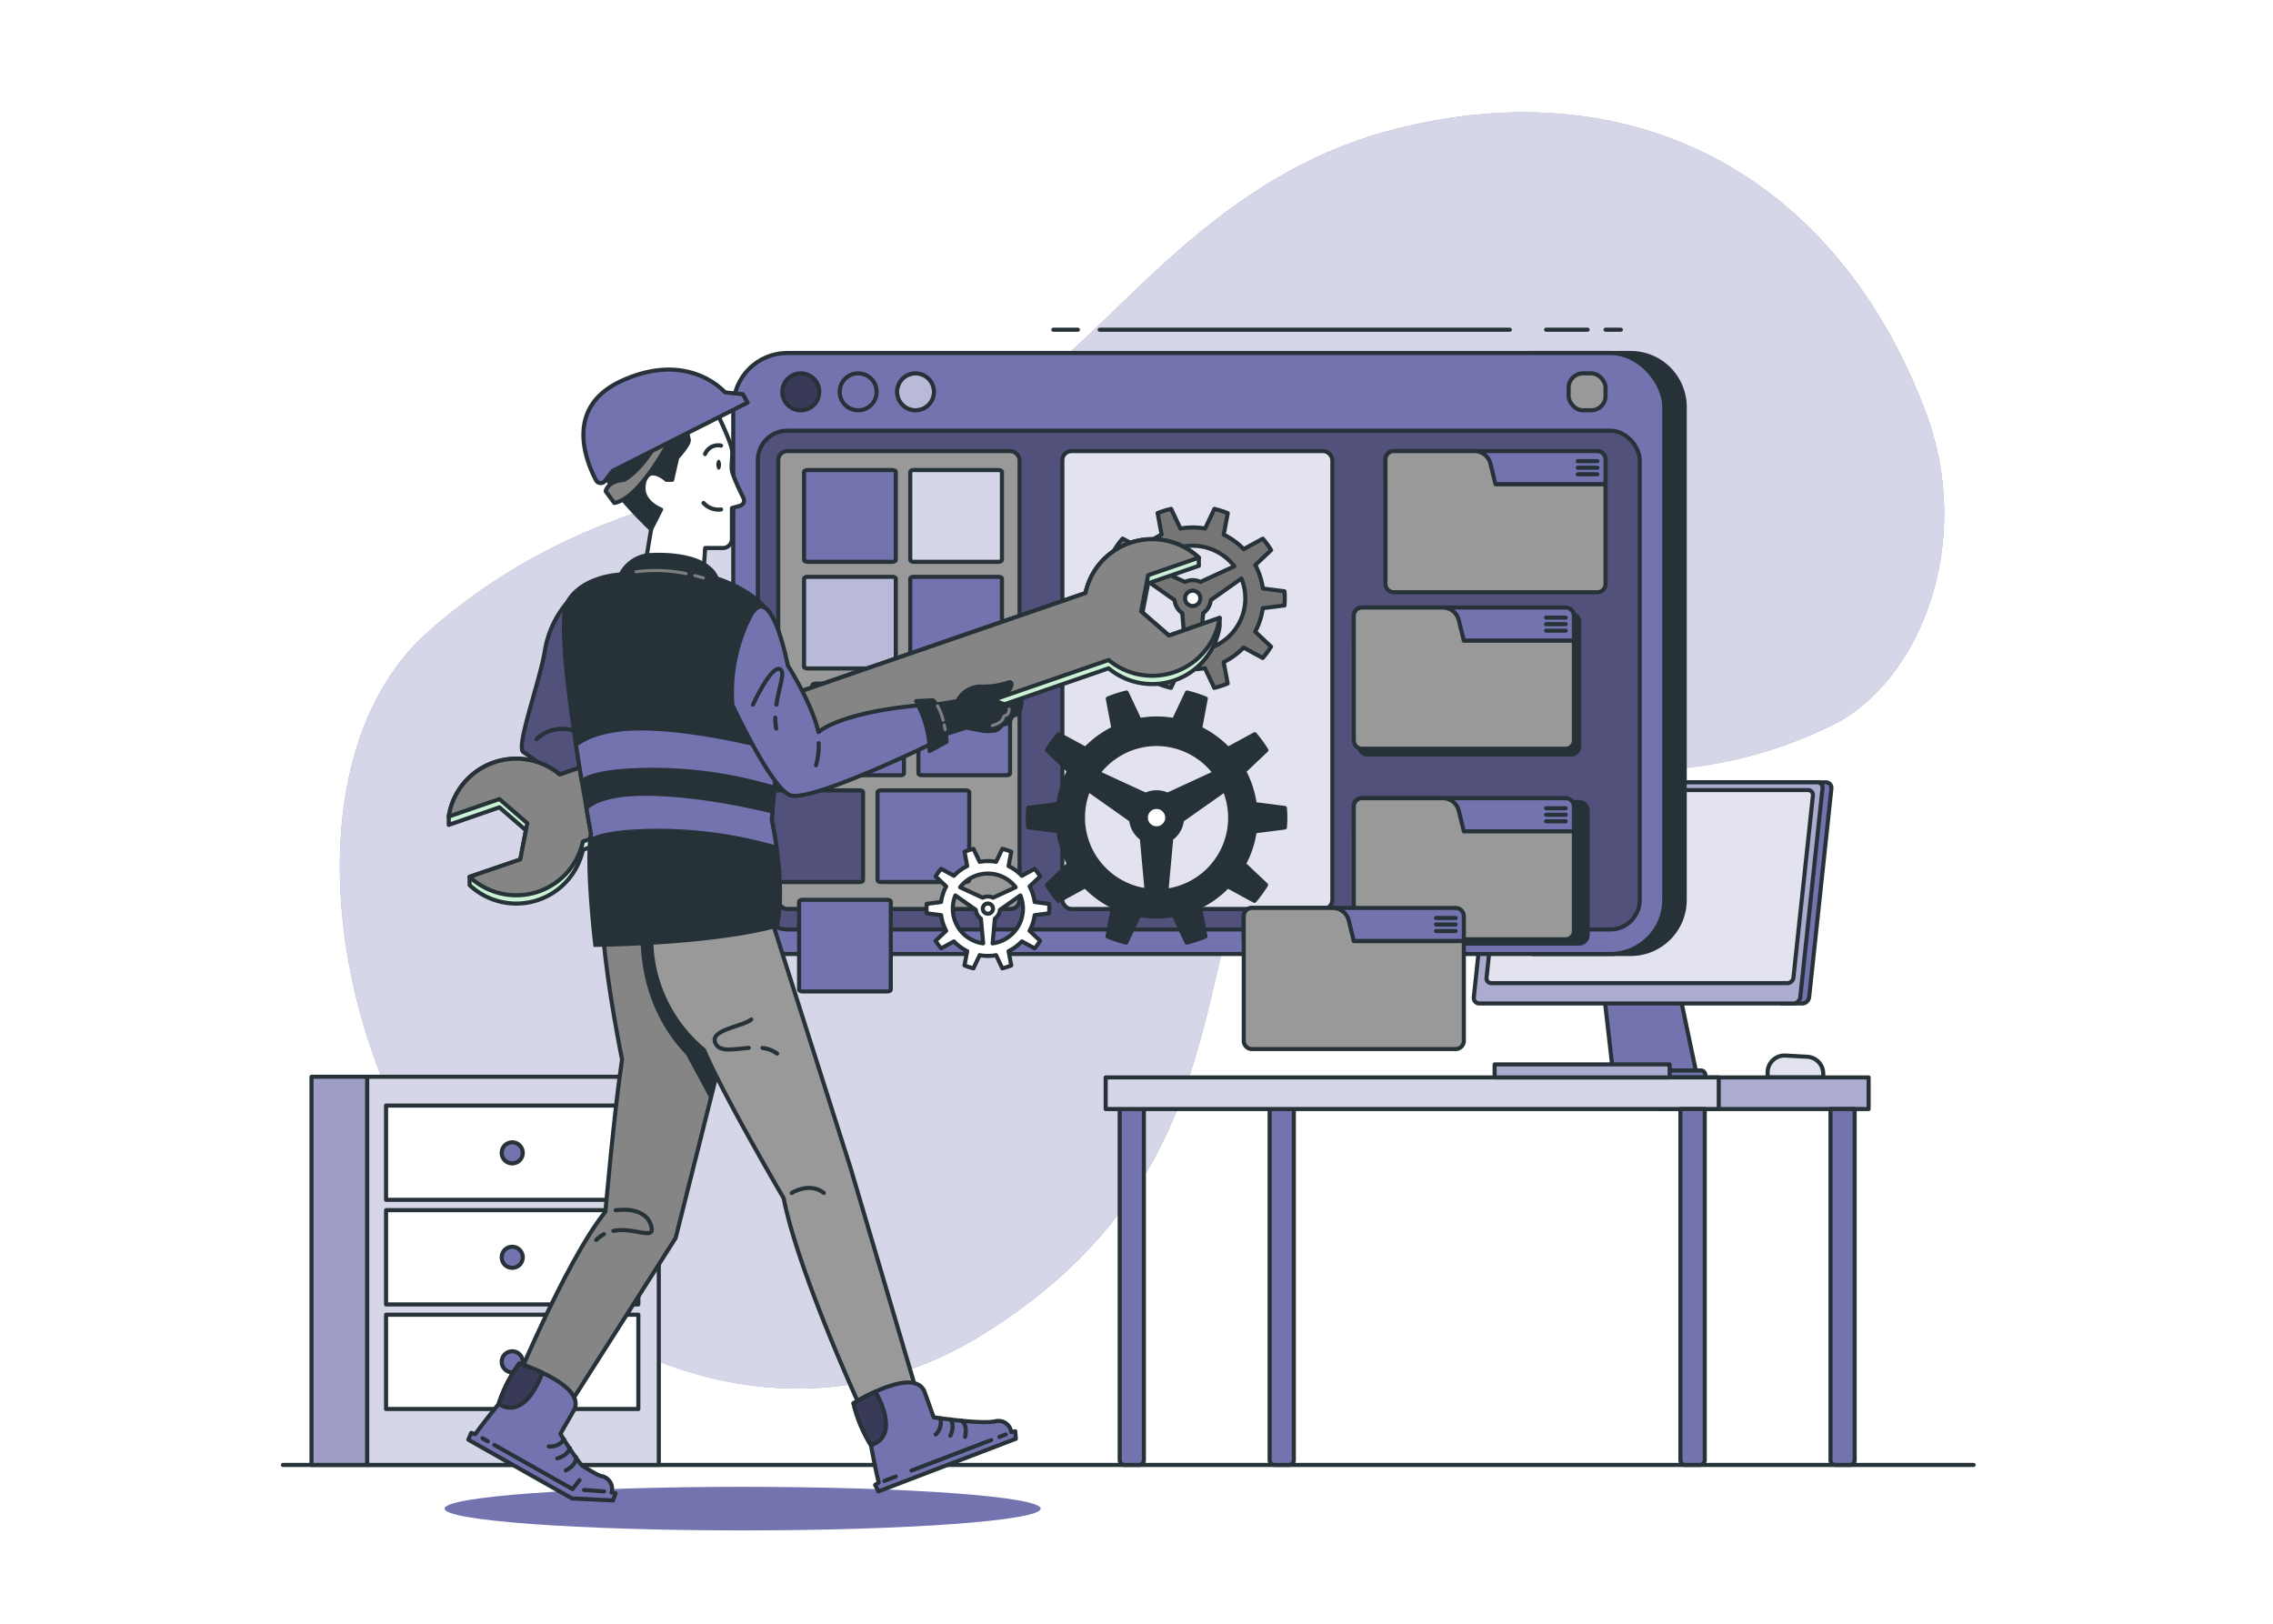<svg class="animated" id="freepik_stories-software-engineer" xmlns="http://www.w3.org/2000/svg" xmlns:xlink="http://www.w3.org/1999/xlink" viewBox="0 0 700 500" version="1.1" xmlns:svgjs="http://svgjs.com/svgjs"><style>svg#freepik_stories-software-engineer:not(.animated) .animable {opacity: 0;}svg#freepik_stories-software-engineer.animated #freepik--Gear--inject-177 {animation: 1.5s Infinite  linear floating;animation-delay: 0s;}svg#freepik_stories-software-engineer.animated #freepik--Character--inject-177 {animation: 1s 1 forwards cubic-bezier(.36,-0.01,.5,1.38) slideLeft;animation-delay: 0s;}            @keyframes floating {                0% {                    opacity: 1;                    transform: translateY(0px);                }                50% {                    transform: translateY(-10px);                }                100% {                    opacity: 1;                    transform: translateY(0px);                }            }                    @keyframes slideLeft {                0% {                    opacity: 0;                    transform: translateX(-30px);                }                100% {                    opacity: 1;                    transform: translateX(0);                }            }        </style><g id="freepik--background-simple--inject-177" class="animable" style="transform-origin: 351.71px 231.08px;"><path d="M592.93,126.54C565.48,54.32,503.57,21,429.82,39.7,369.49,55,340.81,106,308.76,124.31c-46.49,26.63-116.46,16.47-177.14,70.44-38.48,34.22-34,112.66,2.19,169,28.6,44.47,101.44,88.41,168,47.69,90.7-55.54,58.1-136.1,98.88-163.76,45-30.53,96.54,8.68,163.73-24.45C591.13,210,608.39,167.21,592.93,126.54Z" style="fill: rgb(115, 116, 175); transform-origin: 351.71px 231.08px;" id="el6748u5m4d7h" class="animable"></path><g id="elpkmi78j0j6b"><path d="M592.93,126.54C565.48,54.32,503.57,21,429.82,39.7,369.49,55,340.81,106,308.76,124.31c-46.49,26.63-116.46,16.47-177.14,70.44-38.48,34.22-34,112.66,2.19,169,28.6,44.47,101.44,88.41,168,47.69,90.7-55.54,58.1-136.1,98.88-163.76,45-30.53,96.54,8.68,163.73-24.45C591.13,210,608.39,167.21,592.93,126.54Z" style="fill: rgb(255, 255, 255); opacity: 0.7; transform-origin: 351.71px 231.08px;" class="animable"></path></g></g><g id="freepik--Shadow--inject-177" class="animable" style="transform-origin: 228.69px 464.55px;"><ellipse cx="228.69" cy="464.55" rx="91.8" ry="6.71" style="fill: rgb(115, 116, 175); transform-origin: 228.69px 464.55px;" id="elgqmf99qcn95" class="animable"></ellipse></g><g id="freepik--Floor--inject-177" class="animable" style="transform-origin: 347.47px 451.1px;"><line x1="87.13" y1="451.1" x2="607.81" y2="451.1" style="fill: none; stroke: rgb(38, 50, 56); stroke-linecap: round; stroke-linejoin: round; stroke-width: 1.259px; transform-origin: 347.47px 451.1px;" id="eltffo7zrrira" class="animable"></line></g><g id="freepik--Desk--inject-177" class="animable" style="transform-origin: 457.99px 345.98px;"><path d="M561.49,331.77H544.36v-1.52a5.21,5.21,0,0,1,5.49-5.21l6.71.37a5.21,5.21,0,0,1,4.93,5.2Z" style="fill: rgb(115, 116, 175); transform-origin: 552.925px 328.401px;" id="elqcz3ke7eu1l" class="animable"></path><g style="clip-path: url(&quot;#freepik--clip-path--inject-177&quot;); transform-origin: 552.925px 328.401px;" id="elfwt4ig1xpw7" class="animable"><g id="elt98wzdh0ge"><path d="M561.49,331.77H544.36v-1.52a5.21,5.21,0,0,1,5.49-5.21l6.71.37a5.21,5.21,0,0,1,4.93,5.2Z" style="fill: rgb(255, 255, 255); opacity: 0.8; transform-origin: 552.925px 328.401px;" class="animable"></path></g></g><path d="M561.49,331.77H544.36v-1.52a5.21,5.21,0,0,1,5.49-5.21l6.71.37a5.21,5.21,0,0,1,4.93,5.2Z" style="fill: none; stroke: rgb(38, 50, 56); stroke-linecap: round; stroke-linejoin: round; stroke-width: 1.259px; transform-origin: 552.925px 328.401px;" id="eluh3syrck24d" class="animable"></path><path d="M515.24,296.36a2.53,2.53,0,0,0-2.53-2.41H495.4a2.54,2.54,0,0,0-2.53,2.41L497,332.44h25.84Z" style="fill: rgb(115, 116, 175); stroke: rgb(38, 50, 56); stroke-linecap: round; stroke-linejoin: round; stroke-width: 1.259px; transform-origin: 507.855px 313.195px;" id="el5hkpu7cg5fj" class="animable"></path><path d="M562.25,240.9H555.8L548.56,309H555a2.22,2.22,0,0,0,2.15-1.94L564,242.83A1.7,1.7,0,0,0,562.25,240.9Z" style="fill: rgb(115, 116, 175); stroke: rgb(38, 50, 56); stroke-linecap: round; stroke-linejoin: round; stroke-width: 1.259px; transform-origin: 556.288px 274.949px;" id="el14khp0b2exs" class="animable"></path><path d="M552.28,309H455.61a1.71,1.71,0,0,1-1.73-1.94l6.84-64.26a2.2,2.2,0,0,1,2.14-1.93h96.67a1.7,1.7,0,0,1,1.73,1.93l-6.84,64.26A2.21,2.21,0,0,1,552.28,309Z" style="fill: rgb(115, 116, 175); transform-origin: 507.57px 274.935px;" id="elw1kxs6uet6e" class="animable"></path><g style="clip-path: url(&quot;#freepik--clip-path-2--inject-177&quot;); transform-origin: 507.57px 274.935px;" id="elj766ds2238" class="animable"><g id="elv7d0lbl2p8"><path d="M552.28,309H455.61a1.71,1.71,0,0,1-1.73-1.94l6.84-64.26a2.2,2.2,0,0,1,2.14-1.93h96.67a1.7,1.7,0,0,1,1.73,1.93l-6.84,64.26A2.21,2.21,0,0,1,552.28,309Z" style="fill: rgb(255, 255, 255); opacity: 0.4; transform-origin: 507.57px 274.935px;" class="animable"></path></g></g><path d="M552.28,309H455.61a1.71,1.71,0,0,1-1.73-1.94l6.84-64.26a2.2,2.2,0,0,1,2.14-1.93h96.67a1.7,1.7,0,0,1,1.73,1.93l-6.84,64.26A2.21,2.21,0,0,1,552.28,309Z" style="fill: none; stroke: rgb(38, 50, 56); stroke-linecap: round; stroke-linejoin: round; stroke-width: 1.259px; transform-origin: 507.57px 274.935px;" id="elqktmlhk7pz" class="animable"></path><path d="M523.79,329.63H492a1.4,1.4,0,0,0-1.4,1.4h0a1.41,1.41,0,0,0,1.4,1.41h31.78a1.41,1.41,0,0,0,1.4-1.41h0A1.4,1.4,0,0,0,523.79,329.63Z" style="fill: rgb(115, 116, 175); stroke: rgb(38, 50, 56); stroke-linecap: round; stroke-linejoin: round; stroke-width: 1.259px; transform-origin: 507.89px 331.035px;" id="elz2jm0mmu9y" class="animable"></path><path d="M550.47,302.74H459.31a1.49,1.49,0,0,1-1.51-1.69l6-56.07a1.92,1.92,0,0,1,1.87-1.69H556.8a1.5,1.5,0,0,1,1.51,1.69l-6,56.07A1.93,1.93,0,0,1,550.47,302.74Z" style="fill: rgb(115, 116, 175); transform-origin: 508.054px 273.015px;" id="eljyq8jksnpmj" class="animable"></path><g style="clip-path: url(&quot;#freepik--clip-path-3--inject-177&quot;); transform-origin: 508.054px 273.015px;" id="eld64nvpjj3k5" class="animable"><g id="el5oxbc7k395m"><path d="M550.47,302.74H459.31a1.49,1.49,0,0,1-1.51-1.69l6-56.07a1.92,1.92,0,0,1,1.87-1.69H556.8a1.5,1.5,0,0,1,1.51,1.69l-6,56.07A1.93,1.93,0,0,1,550.47,302.74Z" style="fill: rgb(255, 255, 255); opacity: 0.8; transform-origin: 508.054px 273.015px;" class="animable"></path></g></g><path d="M550.47,302.74H459.31a1.49,1.49,0,0,1-1.51-1.69l6-56.07a1.92,1.92,0,0,1,1.87-1.69H556.8a1.5,1.5,0,0,1,1.51,1.69l-6,56.07A1.93,1.93,0,0,1,550.47,302.74Z" style="fill: none; stroke: rgb(38, 50, 56); stroke-linecap: round; stroke-linejoin: round; stroke-width: 1.259px; transform-origin: 508.054px 273.015px;" id="el2w09b0yggag" class="animable"></path><path d="M344.82,341.51h7.45a0,0,0,0,1,0,0V449.6a1.49,1.49,0,0,1-1.49,1.49h-4.46a1.49,1.49,0,0,1-1.49-1.49V341.51A0,0,0,0,1,344.82,341.51Z" style="fill: rgb(115, 116, 175); stroke: rgb(38, 50, 56); stroke-linecap: round; stroke-linejoin: round; stroke-width: 1.259px; transform-origin: 348.545px 396.3px;" id="elgd5dmsikm0m" class="animable"></path><rect x="510.89" y="331.77" width="64.58" height="9.74" style="fill: rgb(115, 116, 175); transform-origin: 543.18px 336.64px;" id="elzslli8v9zs" class="animable"></rect><g style="clip-path: url(&quot;#freepik--clip-path-4--inject-177&quot;); transform-origin: 543.18px 336.64px;" id="elym9d6w0fzld" class="animable"><g id="el7m93qcrust3"><rect x="510.89" y="331.77" width="64.58" height="9.74" style="fill: rgb(255, 255, 255); opacity: 0.4; transform-origin: 543.18px 336.64px;" class="animable"></rect></g></g><rect x="510.89" y="331.77" width="64.58" height="9.74" style="fill: none; stroke: rgb(38, 50, 56); stroke-linecap: round; stroke-linejoin: round; stroke-width: 1.259px; transform-origin: 543.18px 336.64px;" id="el1azc14ra8zci" class="animable"></rect><path d="M391,341.51h7.45a0,0,0,0,1,0,0V449.6a1.49,1.49,0,0,1-1.49,1.49h-4.46A1.49,1.49,0,0,1,391,449.6V341.51A0,0,0,0,1,391,341.51Z" style="fill: rgb(115, 116, 175); stroke: rgb(38, 50, 56); stroke-linecap: round; stroke-linejoin: round; stroke-width: 1.259px; transform-origin: 394.725px 396.3px;" id="elfhflh9m66md" class="animable"></path><path d="M563.72,341.51h7.45a0,0,0,0,1,0,0V449.6a1.49,1.49,0,0,1-1.49,1.49h-4.46a1.49,1.49,0,0,1-1.49-1.49V341.51a0,0,0,0,1,0,0Z" style="fill: rgb(115, 116, 175); stroke: rgb(38, 50, 56); stroke-linecap: round; stroke-linejoin: round; stroke-width: 1.259px; transform-origin: 567.445px 396.3px;" id="elqtlzmprxvx" class="animable"></path><rect x="340.51" y="331.77" width="188.8" height="9.74" style="fill: rgb(115, 116, 175); transform-origin: 434.91px 336.64px;" id="elr5ht8uggbya" class="animable"></rect><g style="clip-path: url(&quot;#freepik--clip-path-5--inject-177&quot;); transform-origin: 434.91px 336.64px;" id="el7qqq3oouryn" class="animable"><g id="el0c5i5l6v3ai"><rect x="340.51" y="331.77" width="188.8" height="9.74" style="fill: rgb(255, 255, 255); opacity: 0.7; transform-origin: 434.91px 336.64px;" class="animable"></rect></g></g><rect x="340.51" y="331.77" width="188.8" height="9.74" style="fill: none; stroke: rgb(38, 50, 56); stroke-linecap: round; stroke-linejoin: round; stroke-width: 1.259px; transform-origin: 434.91px 336.64px;" id="elj7spkgktou" class="animable"></rect><path d="M517.56,341.51H525a0,0,0,0,1,0,0V449.6a1.49,1.49,0,0,1-1.49,1.49H519a1.49,1.49,0,0,1-1.49-1.49V341.51A0,0,0,0,1,517.56,341.51Z" style="fill: rgb(115, 116, 175); stroke: rgb(38, 50, 56); stroke-linecap: round; stroke-linejoin: round; stroke-width: 1.259px; transform-origin: 521.255px 396.3px;" id="elsus02f5r0sg" class="animable"></path><rect x="460.29" y="327.76" width="53.9" height="4.01" style="fill: rgb(115, 116, 175); transform-origin: 487.24px 329.765px;" id="elqo0d2g0u1ro" class="animable"></rect><g style="clip-path: url(&quot;#freepik--clip-path-6--inject-177&quot;); transform-origin: 487.24px 329.765px;" id="el8dj20gf9jbq" class="animable"><g id="elqf1q0skvjb"><rect x="460.29" y="327.76" width="53.9" height="4.01" style="fill: rgb(255, 255, 255); opacity: 0.4; transform-origin: 487.24px 329.765px;" class="animable"></rect></g></g><rect x="460.29" y="327.76" width="53.9" height="4.01" style="fill: none; stroke: rgb(38, 50, 56); stroke-linecap: round; stroke-linejoin: round; stroke-width: 1.259px; transform-origin: 487.24px 329.765px;" id="elzcw36s2lkhb" class="animable"></rect></g><g id="freepik--Shelf--inject-177" class="animable" style="transform-origin: 149.41px 391.33px;"><g id="elfc6rghrg60c"><rect x="113.07" y="331.57" width="89.82" height="119.52" style="fill: rgb(115, 116, 175); transform-origin: 157.98px 391.33px; transform: rotate(180deg);" class="animable"></rect></g><g style="clip-path: url(&quot;#freepik--clip-path-7--inject-177&quot;); transform-origin: 157.98px 391.33px;" id="elhclf68xcfs6" class="animable"><g id="eluie3wtxm63l"><rect x="113.07" y="331.57" width="89.82" height="119.52" style="fill: rgb(255, 255, 255); opacity: 0.7; transform-origin: 157.98px 391.33px; transform: rotate(180deg);" class="animable"></rect></g></g><g id="elskxahnfterk"><rect x="113.07" y="331.57" width="89.82" height="119.52" style="fill: none; stroke: rgb(38, 50, 56); stroke-linecap: round; stroke-linejoin: round; stroke-width: 1.259px; transform-origin: 157.98px 391.33px; transform: rotate(180deg);" class="animable"></rect></g><g id="elky511ws9m8q"><rect x="95.93" y="331.57" width="17.14" height="119.52" style="fill: rgb(115, 116, 175); transform-origin: 104.5px 391.33px; transform: rotate(180deg);" class="animable"></rect></g><g style="clip-path: url(&quot;#freepik--clip-path-8--inject-177&quot;); transform-origin: 104.5px 391.33px;" id="elraea4c1jul8" class="animable"><g id="eldud3pp4cpel"><rect x="95.93" y="331.57" width="17.14" height="119.52" style="fill: rgb(255, 255, 255); opacity: 0.3; transform-origin: 104.5px 391.33px; transform: rotate(180deg);" class="animable"></rect></g></g><g id="el1o17abgz8lw"><rect x="95.93" y="331.57" width="17.14" height="119.52" style="fill: none; stroke: rgb(38, 50, 56); stroke-linecap: round; stroke-linejoin: round; stroke-width: 1.259px; transform-origin: 104.5px 391.33px; transform: rotate(180deg);" class="animable"></rect></g><g id="el15hqxecttqe"><rect x="118.89" y="340.44" width="77.7" height="29.03" style="fill: rgb(255, 255, 255); stroke: rgb(38, 50, 56); stroke-linecap: round; stroke-linejoin: round; stroke-width: 1.259px; transform-origin: 157.74px 354.955px; transform: rotate(180deg);" class="animable"></rect></g><g id="eljlj5ei4u7n"><rect x="118.89" y="372.64" width="77.7" height="29.03" style="fill: rgb(255, 255, 255); stroke: rgb(38, 50, 56); stroke-linecap: round; stroke-linejoin: round; stroke-width: 1.259px; transform-origin: 157.74px 387.155px; transform: rotate(180deg);" class="animable"></rect></g><g id="el8y538aztmbx"><rect x="118.89" y="404.84" width="77.7" height="29.03" style="fill: rgb(255, 255, 255); stroke: rgb(38, 50, 56); stroke-linecap: round; stroke-linejoin: round; stroke-width: 1.259px; transform-origin: 157.74px 419.355px; transform: rotate(180deg);" class="animable"></rect></g><path d="M154.51,355a3.24,3.24,0,1,0,3.24-3.24A3.24,3.24,0,0,0,154.51,355Z" style="fill: rgb(115, 116, 175); stroke: rgb(38, 50, 56); stroke-linecap: round; stroke-linejoin: round; stroke-width: 1.259px; transform-origin: 157.75px 355px;" id="elqbjsh0o3wlb" class="animable"></path><path d="M154.51,387.15a3.24,3.24,0,1,0,3.24-3.23A3.24,3.24,0,0,0,154.51,387.15Z" style="fill: rgb(115, 116, 175); stroke: rgb(38, 50, 56); stroke-linecap: round; stroke-linejoin: round; stroke-width: 1.259px; transform-origin: 157.75px 387.16px;" id="elqlggscvk4rp" class="animable"></path><path d="M154.51,419.35a3.24,3.24,0,1,0,3.24-3.24A3.24,3.24,0,0,0,154.51,419.35Z" style="fill: rgb(115, 116, 175); stroke: rgb(38, 50, 56); stroke-linecap: round; stroke-linejoin: round; stroke-width: 1.259px; transform-origin: 157.75px 419.35px;" id="el3eo74xj4w35" class="animable"></path></g><g id="freepik--Interface--inject-177" class="animable" style="transform-origin: 372.325px 212.285px;"><path d="M502.18,108.7H472V293.76h30.18a16.64,16.64,0,0,0,16.65-16.64V125.34A16.64,16.64,0,0,0,502.18,108.7Z" style="fill: rgb(38, 50, 56); stroke: rgb(38, 50, 56); stroke-linecap: round; stroke-linejoin: round; stroke-width: 1.259px; transform-origin: 495.415px 201.23px;" id="el81rqhk0ql27" class="animable"></path><rect x="225.82" y="108.7" width="286.71" height="185.07" rx="16.64" style="fill: rgb(115, 116, 175); stroke: rgb(38, 50, 56); stroke-linecap: round; stroke-linejoin: round; stroke-width: 1.259px; transform-origin: 369.175px 201.235px;" id="elv3w4rxfo5xj" class="animable"></rect><rect x="483.08" y="114.97" width="11.37" height="11.37" rx="4.4" style="fill: rgb(153, 153, 153); stroke: rgb(38, 50, 56); stroke-linecap: round; stroke-linejoin: round; stroke-width: 1.259px; transform-origin: 488.765px 120.655px;" id="elub191blxybp" class="animable"></rect><g style="clip-path: url(&quot;#freepik--clip-path-9--inject-177&quot;); transform-origin: 246.61px 120.66px;" id="elensqz48t2uc" class="animable"><g id="elueu2tzltl7"><path d="M252.3,120.66a5.69,5.69,0,1,1-5.68-5.69A5.68,5.68,0,0,1,252.3,120.66Z" style="opacity: 0.5; transform-origin: 246.61px 120.66px;" class="animable"></path></g></g><path d="M252.3,120.66a5.69,5.69,0,1,1-5.68-5.69A5.68,5.68,0,0,1,252.3,120.66Z" style="fill: none; stroke: rgb(38, 50, 56); stroke-linecap: round; stroke-linejoin: round; stroke-width: 1.259px; transform-origin: 246.61px 120.66px;" id="elalvzew0u86n" class="animable"></path><g style="clip-path: url(&quot;#freepik--clip-path-10--inject-177&quot;); transform-origin: 281.95px 120.66px;" id="elyftc5japz7l" class="animable"><g id="elhleg0gbsml"><circle cx="281.95" cy="120.66" r="5.69" style="fill: rgb(255, 255, 255); stroke: rgb(38, 50, 56); stroke-linecap: round; stroke-linejoin: round; stroke-width: 1.259px; opacity: 0.5; transform-origin: 281.95px 120.66px;" class="animable"></circle></g></g><circle cx="281.95" cy="120.66" r="5.69" style="fill: none; stroke: rgb(38, 50, 56); stroke-linecap: round; stroke-linejoin: round; stroke-width: 1.259px; transform-origin: 281.95px 120.66px;" id="elkub668g511p" class="animable"></circle><circle cx="264.28" cy="120.66" r="5.69" style="fill: none; stroke: rgb(38, 50, 56); stroke-linecap: round; stroke-linejoin: round; stroke-width: 1.259px; transform-origin: 264.28px 120.66px;" id="el2r1bcz2xy8s" class="animable"></circle><rect x="233.38" y="132.62" width="271.6" height="153.59" rx="9.09" style="fill: rgb(115, 116, 175); transform-origin: 369.18px 209.415px;" id="el8pkn3rohj2g" class="animable"></rect><g style="clip-path: url(&quot;#freepik--clip-path-11--inject-177&quot;); transform-origin: 369.18px 209.415px;" id="el2kundc76cxz" class="animable"><g id="eln6c02sqh4tk"><rect x="233.38" y="132.62" width="271.6" height="153.59" rx="9.09" style="opacity: 0.3; transform-origin: 369.18px 209.415px;" class="animable"></rect></g></g><rect x="233.38" y="132.62" width="271.6" height="153.59" rx="9.09" style="fill: none; stroke: rgb(38, 50, 56); stroke-linecap: round; stroke-linejoin: round; stroke-width: 1.259px; transform-origin: 369.18px 209.415px;" id="el0468ucffahf4" class="animable"></rect><rect x="239.67" y="138.91" width="74.32" height="141" rx="2.79" style="fill: rgb(153, 153, 153); stroke: rgb(38, 50, 56); stroke-linecap: round; stroke-linejoin: round; stroke-width: 1.259px; transform-origin: 276.83px 209.41px;" id="elvrp3tv6zage" class="animable"></rect><rect x="327.17" y="138.91" width="83.14" height="141" rx="2.79" style="fill: rgb(115, 116, 175); transform-origin: 368.74px 209.41px;" id="elyk3ocsnf42p" class="animable"></rect><g style="clip-path: url(&quot;#freepik--clip-path-12--inject-177&quot;); transform-origin: 368.74px 209.41px;" id="el1nhdrtf8kmr" class="animable"><g id="elrbbzeussr5"><rect x="327.17" y="138.91" width="83.14" height="141" rx="2.79" style="fill: rgb(255, 255, 255); opacity: 0.8; transform-origin: 368.74px 209.41px;" class="animable"></rect></g></g><rect x="327.17" y="138.91" width="83.14" height="141" rx="2.79" style="fill: none; stroke: rgb(38, 50, 56); stroke-linecap: round; stroke-linejoin: round; stroke-width: 1.259px; transform-origin: 368.74px 209.41px;" id="elx4y9ljd7qs" class="animable"></rect><path d="M491.91,138.91H429.22a2.55,2.55,0,0,0-2.54,2.55v7.68h67.77v-7.68A2.55,2.55,0,0,0,491.91,138.91Z" style="fill: rgb(115, 116, 175); stroke: rgb(38, 50, 56); stroke-linecap: round; stroke-linejoin: round; stroke-width: 1.259px; transform-origin: 460.565px 144.025px;" id="elzlhxd953ecm" class="animable"></path><line x1="485.9" y1="142" x2="491.94" y2="142" style="fill: none; stroke: rgb(38, 50, 56); stroke-linecap: round; stroke-linejoin: round; stroke-width: 1.259px; transform-origin: 488.92px 142px;" id="el828jvw2fljo" class="animable"></line><line x1="485.9" y1="144.02" x2="491.94" y2="144.02" style="fill: none; stroke: rgb(38, 50, 56); stroke-linecap: round; stroke-linejoin: round; stroke-width: 1.259px; transform-origin: 488.92px 144.02px;" id="elr8k6puifxu" class="animable"></line><line x1="491.94" y1="146.03" x2="485.9" y2="146.03" style="fill: none; stroke: rgb(38, 50, 56); stroke-linecap: round; stroke-linejoin: round; stroke-width: 1.259px; transform-origin: 488.92px 146.03px;" id="eluppwhl8b2s" class="animable"></line><path d="M460.57,149.14,459,142.77a5.08,5.08,0,0,0-4.93-3.86H429.22a2.55,2.55,0,0,0-2.54,2.55v38.37a2.54,2.54,0,0,0,2.54,2.54h62.69a2.54,2.54,0,0,0,2.54-2.54V149.14Z" style="fill: rgb(153, 153, 153); stroke: rgb(38, 50, 56); stroke-linecap: round; stroke-linejoin: round; stroke-width: 1.259px; transform-origin: 460.565px 160.64px;" id="el5wbas8lh58h" class="animable"></path><path d="M238.61,271.6h26.12c.59,0,1.06-.25,1.06-.56v-27.1c0-.31-.47-.56-1.06-.56H238.61c-.58,0-1.06.25-1.06.56V271C237.55,271.35,238,271.6,238.61,271.6Z" style="fill: rgb(115, 116, 175); transform-origin: 251.67px 257.49px;" id="elf7hg75l9lho" class="animable"></path><g style="clip-path: url(&quot;#freepik--clip-path-13--inject-177&quot;); transform-origin: 251.67px 257.49px;" id="el5hgzbs27ync" class="animable"><g id="el5aaturjoy1v"><path d="M238.61,271.6h26.12c.59,0,1.06-.25,1.06-.56v-27.1c0-.31-.47-.56-1.06-.56H238.61c-.58,0-1.06.25-1.06.56V271C237.55,271.35,238,271.6,238.61,271.6Z" style="opacity: 0.3; transform-origin: 251.67px 257.49px;" class="animable"></path></g></g><path d="M238.61,271.6h26.12c.59,0,1.06-.25,1.06-.56v-27.1c0-.31-.47-.56-1.06-.56H238.61c-.58,0-1.06.25-1.06.56V271C237.55,271.35,238,271.6,238.61,271.6Z" style="fill: none; stroke: rgb(38, 50, 56); stroke-linecap: round; stroke-linejoin: round; stroke-width: 1.259px; transform-origin: 251.67px 257.49px;" id="eltwj7rmfynzp" class="animable"></path><path d="M271.31,271.6h26.12c.58,0,1.06-.25,1.06-.56v-27.1c0-.31-.48-.56-1.06-.56H271.31c-.59,0-1.06.25-1.06.56V271C270.25,271.35,270.72,271.6,271.31,271.6Z" style="fill: rgb(115, 116, 175); stroke: rgb(38, 50, 56); stroke-linecap: round; stroke-linejoin: round; stroke-width: 1.259px; transform-origin: 284.37px 257.49px;" id="elg8zj6zt1wi6" class="animable"></path><path d="M251.2,238.72h26.12c.59,0,1.06-.25,1.06-.56v-27.1c0-.31-.47-.56-1.06-.56H251.2c-.58,0-1.06.25-1.06.56v27.1C250.14,238.47,250.62,238.72,251.2,238.72Z" style="fill: rgb(115, 116, 175); stroke: rgb(38, 50, 56); stroke-linecap: round; stroke-linejoin: round; stroke-width: 1.259px; transform-origin: 264.26px 224.61px;" id="el77kijbfbk6s" class="animable"></path><path d="M283.9,238.72H310c.58,0,1.06-.25,1.06-.56v-27.1c0-.31-.48-.56-1.06-.56H283.9c-.59,0-1.06.25-1.06.56v27.1C282.84,238.47,283.31,238.72,283.9,238.72Z" style="fill: rgb(115, 116, 175); stroke: rgb(38, 50, 56); stroke-linecap: round; stroke-linejoin: round; stroke-width: 1.259px; transform-origin: 296.95px 224.61px;" id="eltqt0qqo3ckm" class="animable"></path><path d="M248.68,205.84H274.8c.59,0,1.07-.25,1.07-.56v-27.1c0-.31-.48-.56-1.07-.56H248.68c-.58,0-1.06.25-1.06.56v27.1C247.62,205.59,248.1,205.84,248.68,205.84Z" style="fill: rgb(115, 116, 175); transform-origin: 261.745px 191.73px;" id="eli72nez4ugxf" class="animable"></path><g style="clip-path: url(&quot;#freepik--clip-path-14--inject-177&quot;); transform-origin: 261.745px 191.73px;" id="elgrnllymsv5" class="animable"><g id="elqxdsfjpbkcq"><path d="M248.68,205.84H274.8c.59,0,1.07-.25,1.07-.56v-27.1c0-.31-.48-.56-1.07-.56H248.68c-.58,0-1.06.25-1.06.56v27.1C247.62,205.59,248.1,205.84,248.68,205.84Z" style="fill: rgb(255, 255, 255); opacity: 0.5; transform-origin: 261.745px 191.73px;" class="animable"></path></g></g><path d="M248.68,205.84H274.8c.59,0,1.07-.25,1.07-.56v-27.1c0-.31-.48-.56-1.07-.56H248.68c-.58,0-1.06.25-1.06.56v27.1C247.62,205.59,248.1,205.84,248.68,205.84Z" style="fill: none; stroke: rgb(38, 50, 56); stroke-linecap: round; stroke-linejoin: round; stroke-width: 1.259px; transform-origin: 261.745px 191.73px;" id="el92ifdm06wfv" class="animable"></path><path d="M281.38,205.84H307.5c.59,0,1.06-.25,1.06-.56v-27.1c0-.31-.47-.56-1.06-.56H281.38c-.59,0-1.06.25-1.06.56v27.1C280.32,205.59,280.79,205.84,281.38,205.84Z" style="fill: rgb(115, 116, 175); stroke: rgb(38, 50, 56); stroke-linecap: round; stroke-linejoin: round; stroke-width: 1.259px; transform-origin: 294.44px 191.73px;" id="elukkl60n7t" class="animable"></path><path d="M248.68,173H274.8c.59,0,1.07-.25,1.07-.56V145.3c0-.31-.48-.56-1.07-.56H248.68c-.58,0-1.06.25-1.06.56v27.1C247.62,172.71,248.1,173,248.68,173Z" style="fill: rgb(115, 116, 175); stroke: rgb(38, 50, 56); stroke-linecap: round; stroke-linejoin: round; stroke-width: 1.259px; transform-origin: 261.745px 158.87px;" id="elkm95s7bd4d" class="animable"></path><path d="M281.38,173H307.5c.59,0,1.06-.25,1.06-.56V145.3c0-.31-.47-.56-1.06-.56H281.38c-.59,0-1.06.25-1.06.56v27.1C280.32,172.71,280.79,173,281.38,173Z" style="fill: rgb(115, 116, 175); transform-origin: 294.44px 158.87px;" id="el288yyenok3f" class="animable"></path><g style="clip-path: url(&quot;#freepik--clip-path-15--inject-177&quot;); transform-origin: 294.44px 158.87px;" id="elmjs0nand0jb" class="animable"><g id="el7c1j2vq7xro"><path d="M281.38,173H307.5c.59,0,1.06-.25,1.06-.56V145.3c0-.31-.47-.56-1.06-.56H281.38c-.59,0-1.06.25-1.06.56v27.1C280.32,172.71,280.79,173,281.38,173Z" style="fill: rgb(255, 255, 255); opacity: 0.7; transform-origin: 294.44px 158.87px;" class="animable"></path></g></g><path d="M281.38,173H307.5c.59,0,1.06-.25,1.06-.56V145.3c0-.31-.47-.56-1.06-.56H281.38c-.59,0-1.06.25-1.06.56v27.1C280.32,172.71,280.79,173,281.38,173Z" style="fill: none; stroke: rgb(38, 50, 56); stroke-linecap: round; stroke-linejoin: round; stroke-width: 1.259px; transform-origin: 294.44px 158.87px;" id="el806zzvx5y3k" class="animable"></path><path d="M486.37,247H423.69a2.57,2.57,0,0,0-2.55,2.55V288a2.55,2.55,0,0,0,2.55,2.55h62.68a2.56,2.56,0,0,0,2.55-2.55V249.58A2.56,2.56,0,0,0,486.37,247Z" style="fill: rgb(38, 50, 56); stroke: rgb(38, 50, 56); stroke-linecap: round; stroke-linejoin: round; stroke-width: 1.259px; transform-origin: 455.03px 268.775px;" id="eldykcp8pgkcb" class="animable"></path><path d="M482.15,245.78H419.47a2.55,2.55,0,0,0-2.55,2.54V256H484.7v-7.68A2.55,2.55,0,0,0,482.15,245.78Z" style="fill: rgb(115, 116, 175); stroke: rgb(38, 50, 56); stroke-linecap: round; stroke-linejoin: round; stroke-width: 1.259px; transform-origin: 450.81px 250.89px;" id="elm8qbelms8yf" class="animable"></path><line x1="476.14" y1="248.88" x2="482.18" y2="248.88" style="fill: none; stroke: rgb(38, 50, 56); stroke-linecap: round; stroke-linejoin: round; stroke-width: 1.259px; transform-origin: 479.16px 248.88px;" id="elkhseqd52v8n" class="animable"></line><line x1="476.14" y1="250.89" x2="482.18" y2="250.89" style="fill: none; stroke: rgb(38, 50, 56); stroke-linecap: round; stroke-linejoin: round; stroke-width: 1.259px; transform-origin: 479.16px 250.89px;" id="elpyp8megos89" class="animable"></line><line x1="482.18" y1="252.9" x2="476.14" y2="252.9" style="fill: none; stroke: rgb(38, 50, 56); stroke-linecap: round; stroke-linejoin: round; stroke-width: 1.259px; transform-origin: 479.16px 252.9px;" id="eltxgocuijg7" class="animable"></line><path d="M450.81,256l-1.56-6.36a5.08,5.08,0,0,0-4.93-3.86H419.47a2.55,2.55,0,0,0-2.55,2.54v38.37a2.56,2.56,0,0,0,2.55,2.55h62.68a2.55,2.55,0,0,0,2.55-2.55V256Z" style="fill: rgb(153, 153, 153); stroke: rgb(38, 50, 56); stroke-linecap: round; stroke-linejoin: round; stroke-width: 1.259px; transform-origin: 450.81px 267.51px;" id="el7ma7srhzc4s" class="animable"></path><path d="M483.84,188.92H421.15A2.55,2.55,0,0,0,419,190a2.59,2.59,0,0,0-.43,1.43v38.36a2.55,2.55,0,0,0,2.54,2.55h62.69a2.55,2.55,0,0,0,2.54-2.55V191.47A2.55,2.55,0,0,0,483.84,188.92Z" style="fill: rgb(38, 50, 56); stroke: rgb(38, 50, 56); stroke-linecap: round; stroke-linejoin: round; stroke-width: 1.259px; transform-origin: 452.455px 210.63px;" id="el1ezxizeuil2" class="animable"></path><path d="M482.15,187.08H419.47a2.55,2.55,0,0,0-2.55,2.54v7.68H484.7v-7.68A2.55,2.55,0,0,0,482.15,187.08Z" style="fill: rgb(115, 116, 175); stroke: rgb(38, 50, 56); stroke-linecap: round; stroke-linejoin: round; stroke-width: 1.259px; transform-origin: 450.81px 192.19px;" id="elp4q7z85njgs" class="animable"></path><line x1="476.14" y1="190.18" x2="482.18" y2="190.18" style="fill: none; stroke: rgb(38, 50, 56); stroke-linecap: round; stroke-linejoin: round; stroke-width: 1.259px; transform-origin: 479.16px 190.18px;" id="elgouzre5x7v" class="animable"></line><line x1="476.14" y1="192.19" x2="482.18" y2="192.19" style="fill: none; stroke: rgb(38, 50, 56); stroke-linecap: round; stroke-linejoin: round; stroke-width: 1.259px; transform-origin: 479.16px 192.19px;" id="elnrptsk08v3g" class="animable"></line><line x1="482.18" y1="194.2" x2="476.14" y2="194.2" style="fill: none; stroke: rgb(38, 50, 56); stroke-linecap: round; stroke-linejoin: round; stroke-width: 1.259px; transform-origin: 479.16px 194.2px;" id="ellcwbz5uy4pf" class="animable"></line><path d="M450.81,197.3l-1.56-6.36a5.08,5.08,0,0,0-4.93-3.86H419.47a2.55,2.55,0,0,0-2.55,2.54V228a2.55,2.55,0,0,0,2.55,2.55h62.68A2.55,2.55,0,0,0,484.7,228V197.3Z" style="fill: rgb(153, 153, 153); stroke: rgb(38, 50, 56); stroke-linecap: round; stroke-linejoin: round; stroke-width: 1.259px; transform-origin: 450.81px 208.815px;" id="el9b94y42ciq" class="animable"></path><path d="M247.15,305.3h26.12c.59,0,1.06-.25,1.06-.56v-27.1c0-.31-.47-.56-1.06-.56H247.15c-.58,0-1.06.25-1.06.56v27.1C246.09,305.05,246.57,305.3,247.15,305.3Z" style="fill: rgb(115, 116, 175); stroke: rgb(38, 50, 56); stroke-linecap: round; stroke-linejoin: round; stroke-width: 1.259px; transform-origin: 260.21px 291.19px;" id="el2gbz2l8e08y" class="animable"></path><path d="M448.27,279.58H385.58a2.55,2.55,0,0,0-2.55,2.55v7.67h67.78v-7.67A2.55,2.55,0,0,0,448.27,279.58Z" style="fill: rgb(115, 116, 175); stroke: rgb(38, 50, 56); stroke-linecap: round; stroke-linejoin: round; stroke-width: 1.259px; transform-origin: 416.92px 284.69px;" id="elfh33yg2k8k" class="animable"></path><line x1="442.25" y1="282.68" x2="448.29" y2="282.68" style="fill: none; stroke: rgb(38, 50, 56); stroke-linecap: round; stroke-linejoin: round; stroke-width: 1.259px; transform-origin: 445.27px 282.68px;" id="el12i76g3cqshb" class="animable"></line><line x1="442.25" y1="284.69" x2="448.29" y2="284.69" style="fill: none; stroke: rgb(38, 50, 56); stroke-linecap: round; stroke-linejoin: round; stroke-width: 1.259px; transform-origin: 445.27px 284.69px;" id="elb3ar3hmkejw" class="animable"></line><line x1="448.29" y1="286.7" x2="442.25" y2="286.7" style="fill: none; stroke: rgb(38, 50, 56); stroke-linecap: round; stroke-linejoin: round; stroke-width: 1.259px; transform-origin: 445.27px 286.7px;" id="elwqszmapz95p" class="animable"></line><path d="M416.92,289.8l-1.56-6.36a5.08,5.08,0,0,0-4.93-3.86H385.58a2.55,2.55,0,0,0-2.55,2.55v38.36a2.55,2.55,0,0,0,2.55,2.55h62.69a2.55,2.55,0,0,0,2.54-2.55V289.8Z" style="fill: rgb(153, 153, 153); stroke: rgb(38, 50, 56); stroke-linecap: round; stroke-linejoin: round; stroke-width: 1.259px; transform-origin: 416.92px 301.31px;" id="elvfukcmpu16" class="animable"></path><line x1="494.45" y1="101.53" x2="499.17" y2="101.53" style="fill: none; stroke: rgb(38, 50, 56); stroke-linecap: round; stroke-linejoin: round; stroke-width: 1.259px; transform-origin: 496.81px 101.53px;" id="el3xb7ldjg674" class="animable"></line><line x1="476.14" y1="101.53" x2="488.92" y2="101.53" style="fill: none; stroke: rgb(38, 50, 56); stroke-linecap: round; stroke-linejoin: round; stroke-width: 1.259px; transform-origin: 482.53px 101.53px;" id="elsvovcp7w8bp" class="animable"></line><line x1="338.66" y1="101.53" x2="464.98" y2="101.53" style="fill: none; stroke: rgb(38, 50, 56); stroke-linecap: round; stroke-linejoin: round; stroke-width: 1.259px; transform-origin: 401.82px 101.53px;" id="eliqdsfhe89b" class="animable"></line><line x1="324.39" y1="101.53" x2="331.94" y2="101.53" style="fill: none; stroke: rgb(38, 50, 56); stroke-linecap: round; stroke-linejoin: round; stroke-width: 1.259px; transform-origin: 328.165px 101.53px;" id="elqtwkolgqmzn" class="animable"></line></g><g id="freepik--Gear--inject-177" class="animable" style="transform-origin: 340.58px 227.44px;"><path d="M395.7,254.8c.08-1,.13-2,.13-3s-.05-2-.13-3l-9.3-1.2a30.41,30.41,0,0,0-3.27-10.1L390,231a40.3,40.3,0,0,0-3.58-4.91l-8.24,4.49a30.73,30.73,0,0,0-8.58-6.25l1.73-9.22a39,39,0,0,0-5.78-1.87l-4,8.48a30.17,30.17,0,0,0-10.61,0l-4-8.48a39,39,0,0,0-5.78,1.87l1.73,9.22a30.73,30.73,0,0,0-8.58,6.25L326,226.07A39.19,39.19,0,0,0,322.4,231l6.82,6.44a30.2,30.2,0,0,0-3.28,10.1l-9.3,1.2c-.08,1-.13,2-.13,3s.05,2,.13,3l9.3,1.21a30.22,30.22,0,0,0,3.28,10.09l-6.82,6.45a39.19,39.19,0,0,0,3.57,4.91l8.24-4.5a30.53,30.53,0,0,0,8.58,6.25l-1.73,9.22a39,39,0,0,0,5.78,1.88l4-8.49a30.17,30.17,0,0,0,10.61,0l4,8.49a39,39,0,0,0,5.78-1.88l-1.73-9.22a30.53,30.53,0,0,0,8.58-6.25l8.24,4.5a40.3,40.3,0,0,0,3.58-4.91l-6.82-6.45A30.43,30.43,0,0,0,386.4,256Zm-39.53-25.7A22.61,22.61,0,0,1,374.11,238l-14.58,6.73a7.81,7.81,0,0,0-6.72,0L338.23,238A22.63,22.63,0,0,1,356.17,229.1Zm-22.66,22.66a22.59,22.59,0,0,1,1.67-8.53l13.19,9.3a7.83,7.83,0,0,0,3.28,5.63l1.46,16A22.64,22.64,0,0,1,333.51,251.76Zm25.72,22.43,1.46-16a7.79,7.79,0,0,0,3.28-5.63l13.19-9.3a22.63,22.63,0,0,1-17.93,31Z" style="fill: rgb(38, 50, 56); stroke: rgb(38, 50, 56); stroke-linecap: round; stroke-linejoin: round; stroke-width: 1.259px; transform-origin: 356.17px 251.745px;" id="el1u43heeyty8" class="animable"></path><path d="M359.47,251.76a3.3,3.3,0,1,1-3.3-3.29A3.3,3.3,0,0,1,359.47,251.76Z" style="fill: rgb(255, 255, 255); stroke: rgb(38, 50, 56); stroke-linecap: round; stroke-linejoin: round; stroke-width: 1.259px; transform-origin: 356.17px 251.77px;" id="eloh2wbnh18kq" class="animable"></path><path d="M395.57,186.43c.06-.72.09-1.44.09-2.18s0-1.45-.09-2.17l-6.65-.86a21.64,21.64,0,0,0-2.34-7.22l4.88-4.61a28.66,28.66,0,0,0-2.56-3.51L383,169.1a21.73,21.73,0,0,0-6.14-4.47l1.24-6.6A28.83,28.83,0,0,0,374,156.7l-2.88,6.06a21.35,21.35,0,0,0-7.59,0l-2.87-6.06A28.56,28.56,0,0,0,356.5,158l1.24,6.6a21.68,21.68,0,0,0-6.13,4.47l-5.89-3.22a27.64,27.64,0,0,0-2.56,3.51L348,174a21.87,21.87,0,0,0-2.34,7.22l-6.65.86c-.05.72-.09,1.44-.09,2.17s0,1.46.09,2.18l6.65.86a21.87,21.87,0,0,0,2.34,7.22l-4.87,4.61a28.27,28.27,0,0,0,2.56,3.5l5.89-3.21a22.07,22.07,0,0,0,6.13,4.47l-1.24,6.59a27.41,27.41,0,0,0,4.14,1.34l2.87-6.06a22,22,0,0,0,7.59,0l2.88,6.06a27.66,27.66,0,0,0,4.13-1.34l-1.24-6.59a22.12,22.12,0,0,0,6.14-4.47l5.89,3.21a29.33,29.33,0,0,0,2.56-3.5l-4.88-4.61a21.64,21.64,0,0,0,2.34-7.22Zm-28.26-18.38a16.16,16.16,0,0,1,12.82,6.33l-10.42,4.81a5.6,5.6,0,0,0-4.8,0l-10.43-4.81A16.17,16.17,0,0,1,367.31,168.05Zm-16.21,16.2a16.1,16.1,0,0,1,1.2-6.1l9.43,6.65a5.56,5.56,0,0,0,2.35,4l1,11.46A16.2,16.2,0,0,1,351.1,184.25Zm18.39,16,1.05-11.46a5.62,5.62,0,0,0,2.35-4l9.42-6.65a16.17,16.17,0,0,1-12.82,22.14Z" style="fill: rgb(117, 117, 117); stroke: rgb(38, 50, 56); stroke-linecap: round; stroke-linejoin: round; stroke-width: 1.259px; transform-origin: 367.29px 184.255px;" id="elnftj1gez4k" class="animable"></path><circle cx="367.31" cy="184.25" r="2.36" style="fill: rgb(255, 255, 255); stroke: rgb(38, 50, 56); stroke-linecap: round; stroke-linejoin: round; stroke-width: 1.259px; transform-origin: 367.31px 184.25px;" id="el2pevevdg9nx" class="animable"></circle><path d="M323.07,281.23c0-.48.07-1,.07-1.44s0-1-.07-1.45l-4.43-.58a14.31,14.31,0,0,0-1.56-4.81l3.25-3.07a18.9,18.9,0,0,0-1.7-2.34l-3.93,2.14a14.73,14.73,0,0,0-4.09-3l.82-4.39a18.05,18.05,0,0,0-2.75-.9l-1.92,4a14,14,0,0,0-2.53-.23,14.17,14.17,0,0,0-2.53.23l-1.91-4a18.55,18.55,0,0,0-2.76.9l.83,4.39a14.59,14.59,0,0,0-4.09,3l-3.93-2.14a17.92,17.92,0,0,0-1.7,2.34l3.25,3.07a14.32,14.32,0,0,0-1.57,4.81l-4.43.58c0,.48-.06,1-.06,1.45s0,1,.06,1.44l4.43.58a14.32,14.32,0,0,0,1.57,4.81l-3.26,3.07a19,19,0,0,0,1.71,2.34l3.93-2.14a14.39,14.39,0,0,0,4.09,3l-.83,4.39a18.55,18.55,0,0,0,2.76.9l1.91-4.05a14.17,14.17,0,0,0,2.53.23,14,14,0,0,0,2.53-.23l1.92,4.05a18.05,18.05,0,0,0,2.75-.9l-.82-4.39a14.53,14.53,0,0,0,4.09-3l3.93,2.14a18.9,18.9,0,0,0,1.7-2.34l-3.25-3.07a14.31,14.31,0,0,0,1.56-4.81ZM304.23,269a10.76,10.76,0,0,1,8.55,4.22l-6.95,3.21a3.68,3.68,0,0,0-1.6-.36,3.75,3.75,0,0,0-1.6.36l-6.95-3.21A10.79,10.79,0,0,1,304.23,269Zm-10.8,10.81a10.78,10.78,0,0,1,.8-4.07l6.28,4.43a3.76,3.76,0,0,0,1.57,2.69l.7,7.64A10.8,10.8,0,0,1,293.43,279.79Zm12.26,10.69.7-7.64a3.75,3.75,0,0,0,1.56-2.69l6.29-4.43a10.8,10.8,0,0,1-8.55,14.76Z" style="fill: rgb(255, 255, 255); stroke: rgb(38, 50, 56); stroke-linecap: round; stroke-linejoin: round; stroke-width: 1.259px; transform-origin: 304.235px 279.785px;" id="eliy3d2plrvlq" class="animable"></path><path d="M305.8,279.79a1.57,1.57,0,1,1-1.57-1.57A1.57,1.57,0,0,1,305.8,279.79Z" style="fill: none; stroke: rgb(38, 50, 56); stroke-linecap: round; stroke-linejoin: round; stroke-width: 1.259px; transform-origin: 304.23px 279.79px;" id="el8o9xzsrwfc8" class="animable"></path></g><g id="freepik--Character--inject-177" class="animable animator-active" style="transform-origin: 256.905px 287.92px;"><path d="M185.84,288.76l46.45-3.84-24.22,96.3-36.65,57.5L156.64,431s17.22-42.36,29.81-57.89c0,0,2.68-30.75,5.12-46.85C191.57,326.26,187,303.77,185.84,288.76Z" style="fill: rgb(133, 133, 133); transform-origin: 194.465px 361.82px;" id="el7ulr7855j5k" class="animable"></path><g style="clip-path: url(&quot;#freepik--clip-path-16--inject-177&quot;); transform-origin: 212.051px 311.915px;" id="elm8p8q1outlp" class="animable"><path d="M218.11,286.09,198,287.75s-1.6,20.83,13.82,36.68L219,337.74l7.15-28.44Z" style="fill: rgb(38, 50, 56); stroke: rgb(38, 50, 56); stroke-linecap: round; stroke-linejoin: round; stroke-width: 1.259px; transform-origin: 212.051px 311.915px;" id="el7gyph3m1vvo" class="animable"></path></g><path d="M185.84,288.76l46.45-3.84-24.22,96.3-36.65,57.5L156.64,431s17.22-42.36,29.81-57.89c0,0,2.68-30.75,5.12-46.85C191.57,326.26,187,303.77,185.84,288.76Z" style="fill: none; stroke: rgb(38, 50, 56); stroke-linecap: round; stroke-linejoin: round; stroke-width: 1.259px; transform-origin: 194.465px 361.82px;" id="elj6w1irmee2c" class="animable"></path><path d="M186,380.05a10.52,10.52,0,0,0-2.37,1.77" style="fill: none; stroke: rgb(38, 50, 56); stroke-linecap: round; stroke-linejoin: round; stroke-width: 1.259px; transform-origin: 184.815px 380.935px;" id="elnuc39q4wva" class="animable"></path><path d="M189.6,372.69s9.06-1.58,10.93,4.72c1.47,4.93-5.13.29-11.65,1.62" style="fill: none; stroke: rgb(38, 50, 56); stroke-linecap: round; stroke-linejoin: round; stroke-width: 1.259px; transform-origin: 194.809px 376.126px;" id="elgjgk2ed3v5o" class="animable"></path><path d="M200.54,288.69l37.12-5.39,24.22,76.14L282.14,428l-16.66,6.5s-19.62-42.42-24.14-65.53c0,0-18.11-30.84-24.54-45.65A44.73,44.73,0,0,1,200.54,288.69Z" style="fill: rgb(153, 153, 153); stroke: rgb(38, 50, 56); stroke-linecap: round; stroke-linejoin: round; stroke-width: 1.259px; transform-origin: 241.34px 358.9px;" id="elb6arrmfz7w" class="animable"></path><path d="M234.83,322.71a9.65,9.65,0,0,1,4.5,1.72" style="fill: none; stroke: rgb(38, 50, 56); stroke-linecap: round; stroke-linejoin: round; stroke-width: 1.259px; transform-origin: 237.08px 323.57px;" id="elg9zsmdosv3q" class="animable"></path><path d="M231.36,313.93c-2.68,2.27-13.43,3.17-10.91,7.56,1.5,2.61,5.68,1.51,10.15,1.18" style="fill: none; stroke: rgb(38, 50, 56); stroke-linecap: round; stroke-linejoin: round; stroke-width: 1.259px; transform-origin: 225.715px 318.556px;" id="elcosjzk2k19g" class="animable"></path><path d="M243.82,367.34s5.48-3.47,9.89,0" style="fill: none; stroke: rgb(38, 50, 56); stroke-linecap: round; stroke-linejoin: round; stroke-width: 1.259px; transform-origin: 248.765px 366.569px;" id="elhl3j30l1v5i" class="animable"></path><path d="M176.17,461.42l-31.94-18.1.88-2.09,1.27.38s2.07-3,7.21-9.28a43.75,43.75,0,0,1,6.33-12.45s20.27,6.43,17,14.07l-4.33,7.55a102.69,102.69,0,0,0,6.5,9.69s4.76,3.06,6,3.32a4,4,0,0,1,3.25,5.08l1.23.26-.78,2.18Z" style="fill: rgb(115, 116, 175); stroke: rgb(38, 50, 56); stroke-linecap: round; stroke-linejoin: round; stroke-width: 1.259px; transform-origin: 166.9px 440.955px;" id="elffdz320egq5" class="animable"></path><path d="M167,422.71h0a63.66,63.66,0,0,0-7.1-2.83,43.75,43.75,0,0,0-6.33,12.45C162.12,437.63,167,422.71,167,422.71Z" style="fill: rgb(115, 116, 175); transform-origin: 160.285px 426.674px;" id="elsfzfk31rn9" class="animable"></path><g style="clip-path: url(&quot;#freepik--clip-path-17--inject-177&quot;); transform-origin: 160.285px 426.674px;" id="elh6y4pgi7xyg" class="animable"><g id="elx8aebkltnnb"><path d="M167,422.71h0a63.66,63.66,0,0,0-7.1-2.83,43.75,43.75,0,0,0-6.33,12.45C162.12,437.63,167,422.71,167,422.71Z" style="opacity: 0.5; transform-origin: 160.285px 426.674px;" class="animable"></path></g></g><path d="M167,422.71h0a63.66,63.66,0,0,0-7.1-2.83,43.75,43.75,0,0,0-6.33,12.45C162.12,437.63,167,422.71,167,422.71Z" style="fill: none; stroke: rgb(38, 50, 56); stroke-linecap: round; stroke-linejoin: round; stroke-width: 1.259px; transform-origin: 160.285px 426.674px;" id="elkvumeisovx8" class="animable"></path><path d="M173.71,443.21a5.1,5.1,0,0,1-4.71,2.2" style="fill: none; stroke: rgb(38, 50, 56); stroke-linecap: round; stroke-linejoin: round; stroke-width: 1.259px; transform-origin: 171.355px 444.322px;" id="elm0fbhm2ek6" class="animable"></path><path d="M175.52,445.93s-.47,2.19-3.9,3.15" style="fill: none; stroke: rgb(38, 50, 56); stroke-linecap: round; stroke-linejoin: round; stroke-width: 1.259px; transform-origin: 173.57px 447.505px;" id="elvhcitcq5ehr" class="animable"></path><path d="M177.35,448.67s.61,2.14-3.08,4.12" style="fill: none; stroke: rgb(38, 50, 56); stroke-linecap: round; stroke-linejoin: round; stroke-width: 1.259px; transform-origin: 175.829px 450.73px;" id="elrgvccz0cdmb" class="animable"></path><line x1="179.84" y1="458.8" x2="186.04" y2="459.25" style="fill: none; stroke: rgb(38, 50, 56); stroke-linecap: round; stroke-linejoin: round; stroke-width: 1.259px; transform-origin: 182.94px 459.025px;" id="elp1oey0qbghe" class="animable"></line><polyline points="152.25 444.95 176.31 458.54 178.48 455.78" style="fill: none; stroke: rgb(38, 50, 56); stroke-linecap: round; stroke-linejoin: round; stroke-width: 1.259px; transform-origin: 165.365px 451.745px;" id="elwmxoyg9zqni" class="animable"></polyline><line x1="148.58" y1="442.88" x2="150.24" y2="443.82" style="fill: none; stroke: rgb(38, 50, 56); stroke-linecap: round; stroke-linejoin: round; stroke-width: 1.259px; transform-origin: 149.41px 443.35px;" id="el482kxv4c8sg" class="animable"></line><path d="M262.84,432.11s18-11.28,21.76-3.87l2.94,8.19s14.48,2.2,18.89,1.25a4,4,0,0,1,5,3.31l1.23-.26.18,2.31-42.33,16.21-1-2,1.11-.72s-.91-3.5-2.4-11.51A43.67,43.67,0,0,1,262.84,432.11Z" style="fill: rgb(115, 116, 175); stroke: rgb(38, 50, 56); stroke-linecap: round; stroke-linejoin: round; stroke-width: 1.259px; transform-origin: 287.84px 442.484px;" id="els0e7u5yx5zk" class="animable"></path><path d="M269.59,428.54h0a63.52,63.52,0,0,0-6.75,3.57A43.67,43.67,0,0,0,268.23,445C277.79,441.93,269.59,428.54,269.59,428.54Z" style="fill: rgb(115, 116, 175); transform-origin: 267.851px 436.77px;" id="el7ij40zcn0g8" class="animable"></path><g style="clip-path: url(&quot;#freepik--clip-path-18--inject-177&quot;); transform-origin: 267.851px 436.77px;" id="el72f31hs8kev" class="animable"><g id="elsbp0vmkmm4"><path d="M269.59,428.54h0a63.52,63.52,0,0,0-6.75,3.57A43.67,43.67,0,0,0,268.23,445C277.79,441.93,269.59,428.54,269.59,428.54Z" style="opacity: 0.5; transform-origin: 267.851px 436.77px;" class="animable"></path></g></g><path d="M269.59,428.54h0a63.52,63.52,0,0,0-6.75,3.57A43.67,43.67,0,0,0,268.23,445C277.79,441.93,269.59,428.54,269.59,428.54Z" style="fill: none; stroke: rgb(38, 50, 56); stroke-linecap: round; stroke-linejoin: round; stroke-width: 1.259px; transform-origin: 267.851px 436.77px;" id="eljueo5u433m" class="animable"></path><line x1="307.76" y1="442.48" x2="309.74" y2="441.72" style="fill: none; stroke: rgb(38, 50, 56); stroke-linecap: round; stroke-linejoin: round; stroke-width: 1.259px; transform-origin: 308.75px 442.1px;" id="el6ubryd8fbzb" class="animable"></line><line x1="280.68" y1="452.84" x2="305.25" y2="443.44" style="fill: none; stroke: rgb(38, 50, 56); stroke-linecap: round; stroke-linejoin: round; stroke-width: 1.259px; transform-origin: 292.965px 448.14px;" id="el1d7mob0co1b" class="animable"></line><line x1="272.36" y1="456.02" x2="275.87" y2="454.68" style="fill: none; stroke: rgb(38, 50, 56); stroke-linecap: round; stroke-linejoin: round; stroke-width: 1.259px; transform-origin: 274.115px 455.35px;" id="ele64lxwrkhp" class="animable"></line><path d="M289.55,436.71a5.09,5.09,0,0,1-1.38,5" style="fill: none; stroke: rgb(38, 50, 56); stroke-linecap: round; stroke-linejoin: round; stroke-width: 1.259px; transform-origin: 288.949px 439.21px;" id="elvxr6xvwfyu" class="animable"></path><path d="M292.79,437.09s1.36,1.78-.12,5" style="fill: none; stroke: rgb(38, 50, 56); stroke-linecap: round; stroke-linejoin: round; stroke-width: 1.259px; transform-origin: 293.015px 439.59px;" id="elchddmt41oc" class="animable"></path><path d="M296.07,437.47s2,.92,1.14,5" style="fill: none; stroke: rgb(38, 50, 56); stroke-linecap: round; stroke-linejoin: round; stroke-width: 1.259px; transform-origin: 296.747px 439.97px;" id="elu0h0fzb0lmk" class="animable"></path><path d="M174.7,185.51a30.33,30.33,0,0,0-6.92,15c-1.57,9.44-9,29.57-6.61,31.07s24.87,18,24.87,18l9.86-9.13-14-17.84,6.94-30.32Z" style="fill: rgb(115, 116, 175); transform-origin: 178.3px 217.545px;" id="elxp4jxrpyj4o" class="animable"></path><g style="clip-path: url(&quot;#freepik--clip-path-19--inject-177&quot;); transform-origin: 178.3px 217.545px;" id="el96h45tqyjxp" class="animable"><g id="eldgaqp8s23ot"><path d="M174.7,185.51a30.33,30.33,0,0,0-6.92,15c-1.57,9.44-9,29.57-6.61,31.07s24.87,18,24.87,18l9.86-9.13-14-17.84,6.94-30.32Z" style="opacity: 0.3; transform-origin: 178.3px 217.545px;" class="animable"></path></g></g><path d="M174.7,185.51a30.33,30.33,0,0,0-6.92,15c-1.57,9.44-9,29.57-6.61,31.07s24.87,18,24.87,18l9.86-9.13-14-17.84,6.94-30.32Z" style="fill: none; stroke: rgb(38, 50, 56); stroke-linecap: round; stroke-linejoin: round; stroke-width: 1.259px; transform-origin: 178.3px 217.545px;" id="el8sc9fgmluia" class="animable"></path><path d="M165.21,227.61A11.53,11.53,0,0,1,176.74,225" style="fill: none; stroke: rgb(38, 50, 56); stroke-linecap: round; stroke-linejoin: round; stroke-width: 1.259px; transform-origin: 170.975px 226.02px;" id="elptrfmktap2e" class="animable"></path><path d="M144.62,272.55a21,21,0,0,0,34.9-10.89l161.9-55.87a21,21,0,0,0,34.19-12.95v-2.52L360,195.71l-8.16-7.09,1.75-9,15.61-5.38v-2.52a21,21,0,0,0-34.91,10.89l-161.9,55.87a21,21,0,0,0-34.19,12.95V254l15.61-5.39,8.16,7.08-1.74,9L144.62,270Z" style="fill: rgb(203, 242, 214); stroke: rgb(38, 50, 56); stroke-linecap: round; stroke-linejoin: round; stroke-width: 1.259px; transform-origin: 256.905px 222.131px;" id="elvmpx6jeg6u" class="animable"></path><path d="M351.43,188.26l2.16-11.14,15.61-5.39a21,21,0,0,0-34.91,10.89l-161.9,55.87a21,21,0,0,0-34.19,12.95l15.61-5.38,8.58,7.44-2.16,11.15L144.62,270a21,21,0,0,0,34.9-10.89l161.9-55.87a21,21,0,0,0,34.19-13L360,195.71Z" style="fill: rgb(133, 133, 133); stroke: rgb(38, 50, 56); stroke-linecap: round; stroke-linejoin: round; stroke-width: 1.259px; transform-origin: 256.905px 220.861px;" id="elzsime7thky" class="animable"></path><path d="M229,153.44s-3.13-6.22-3.59-8.48c-.33-1.6.32-4.94,0-6.54-.77-3.75-6-14.08-6-14.08a2.89,2.89,0,0,0-.94-1.11L215.35,127H207l-12.74,16.84L200.53,159l-1.84,2.18c1.13,1.11,1.84,1.75,1.84,1.75l-1.84,11,18,1.82.47-7h5.47a2.79,2.79,0,0,0,2.78-2.78v-9.53l2.51-.71A1.67,1.67,0,0,0,229,153.44Z" style="fill: rgb(255, 255, 255); stroke: rgb(38, 50, 56); stroke-linecap: round; stroke-linejoin: round; stroke-width: 1.259px; transform-origin: 211.702px 149.49px;" id="elt9qatuhwv6g" class="animable"></path><path d="M200.53,162.9l3.06-6s-6.6-2.35-5.23-8.25,6.88-.89,6.88-.89H207l1.56-6.82s3.83-4.11,3.56-5.55a24.92,24.92,0,0,0-.82-3.09s12.38-1.89,10.77-9.17-18.22-4.52-18.22-4.52-4.9-8.74-17.49,8.25c0,0-9.18,5.24-2.47,16.24A100.31,100.31,0,0,0,200.53,162.9Z" style="fill: rgb(38, 50, 56); stroke: rgb(38, 50, 56); stroke-linecap: round; stroke-linejoin: round; stroke-width: 1.259px; transform-origin: 201.825px 139.631px;" id="els24ewnjlvp" class="animable"></path><path d="M207,134.26s-9.62,19.2-17.81,20.62l-2.67-3.62s.47-3.07,5.66-3.5c0,0,4.9-2.16,10.7-12.37Z" style="fill: rgb(133, 133, 133); stroke: rgb(38, 50, 56); stroke-linecap: round; stroke-linejoin: round; stroke-width: 1.259px; transform-origin: 196.76px 144.57px;" id="elvdwd5u8g1l" class="animable"></path><path d="M216.66,154.88a6.21,6.21,0,0,0,5.4,2" style="fill: none; stroke: rgb(38, 50, 56); stroke-linecap: round; stroke-linejoin: round; stroke-width: 1.259px; transform-origin: 219.36px 155.905px;" id="el7e930twb7vo" class="animable"></path><path d="M222.06,143.1c0,.85-.33,1.55-.73,1.55s-.72-.7-.72-1.55.33-1.55.72-1.55S222.06,142.24,222.06,143.1Z" style="fill: rgb(38, 50, 56); transform-origin: 221.335px 143.1px;" id="el3pehscj5hqn" class="animable"></path><path d="M222.06,137.22a4.32,4.32,0,0,0-4.93,2.61" style="fill: none; stroke: rgb(38, 50, 56); stroke-linecap: round; stroke-linejoin: round; stroke-width: 1.259px; transform-origin: 219.595px 138.475px;" id="elvzyt99nyht7" class="animable"></path><path d="M186.33,148.09a1.66,1.66,0,0,1-2.8-.23c-3.18-6.09-9.7-22.45,7.79-30.53,20.79-9.6,31.93,3.48,31.93,3.48l5.53.59,1.47,2.57L188.65,145Z" style="fill: rgb(115, 116, 175); stroke: rgb(38, 50, 56); stroke-linecap: round; stroke-linejoin: round; stroke-width: 1.259px; transform-origin: 204.958px 131.282px;" id="eln5dy128mdwd" class="animable"></path><path d="M191.16,176.91a10.87,10.87,0,0,1,9.37-6c6.91-.32,17.52.63,20.24,7.24,0,0,14.91,4.31,18.35,14.9s-1.46,59.38-1.46,59.38,4.4,19.52,1.67,32.53c0,0-15.1,5.18-56,6,0,0-3-25.27-1.29-34.24,0,0-11.93-63.09-7.32-71.28S191.16,176.91,191.16,176.91Z" style="fill: rgb(38, 50, 56); stroke: rgb(38, 50, 56); stroke-miterlimit: 10; stroke-width: 1.259px; transform-origin: 207.003px 230.908px;" id="elgf24eoyhz76" class="animable"></path><path d="M198.94,224.32c-12.21-.28-18.55,2.73-21.56,5,.6,4,1.21,7.82,1.79,11.29,1.88-1.56,6.83-3.29,19.46-3.54a130.5,130.5,0,0,1,39.92,5.53c.28-3.39.59-7.42.87-11.71C232.59,229.07,214.24,224.66,198.94,224.32Z" style="fill: rgb(115, 116, 175); stroke: rgb(38, 50, 56); stroke-linecap: round; stroke-linejoin: round; stroke-width: 1.259px; transform-origin: 208.4px 233.451px;" id="ell28klby183j" class="animable"></path><path d="M237.66,252.45s.09-.93.24-2.56c-5.72-1.43-21.83-5.1-37.28-5.45-12.68-.29-17.94,2.43-20.06,4.3.87,4.94,1.46,8.05,1.46,8.05-.12.61-.21,1.3-.29,2,2.4-1.38,7.57-2.72,18.58-2.94a131.18,131.18,0,0,1,38.86,5.21C238.46,256,237.66,252.45,237.66,252.45Z" style="fill: rgb(115, 116, 175); stroke: rgb(38, 50, 56); stroke-linecap: round; stroke-linejoin: round; stroke-width: 1.259px; transform-origin: 209.865px 252.739px;" id="elrftacavz3b" class="animable"></path><path d="M214,177.24c.86.21,1.73.45,2.62.72" style="fill: none; stroke: rgb(127, 127, 127); stroke-linecap: round; stroke-linejoin: round; stroke-width: 0.944px; transform-origin: 215.31px 177.6px;" id="el678tf3gr3gy" class="animable"></path><path d="M195.9,176.07a46.35,46.35,0,0,1,15.39.57" style="fill: none; stroke: rgb(127, 127, 127); stroke-linecap: round; stroke-linejoin: round; stroke-width: 0.944px; transform-origin: 203.595px 176.16px;" id="elkqye55jchvj" class="animable"></path><path d="M225.54,217a51.91,51.91,0,0,1,5.06-26.31c6.64-14,12,14.18,12,14.18s7.61,12,9.44,20.58c0,0,6.53-6.35,33.3-8.45l3.14,11.26S251.59,246.38,243.82,245C238.07,244.06,225.54,217,225.54,217Z" style="fill: rgb(115, 116, 175); stroke: rgb(38, 50, 56); stroke-linecap: round; stroke-linejoin: round; stroke-width: 1.259px; transform-origin: 256.945px 215.932px;" id="elc5ts60vgmu8" class="animable"></path><path d="M238.76,221a17.93,17.93,0,0,0,.28,3.34" style="fill: none; stroke: rgb(38, 50, 56); stroke-linecap: round; stroke-linejoin: round; stroke-width: 1.259px; transform-origin: 238.9px 222.67px;" id="elbi0doq1otnb" class="animable"></path><path d="M231.88,217s5.38-11.8,8.2-11c2,.59-.14,5.28-1,11" style="fill: none; stroke: rgb(38, 50, 56); stroke-linecap: round; stroke-linejoin: round; stroke-width: 1.259px; transform-origin: 236.394px 211.481px;" id="elvmcg4simwsc" class="animable"></path><path d="M282.14,215.9s4.33,7.52,4.12,15.37l5.25-2.85s-.52-9.57-4.19-12.79Z" style="fill: rgb(38, 50, 56); stroke: rgb(38, 50, 56); stroke-linecap: round; stroke-linejoin: round; stroke-width: 1.259px; transform-origin: 286.825px 223.45px;" id="elm15gt3jfina" class="animable"></path><path d="M286.26,217.3l8.58-1.4a8,8,0,0,1,7.31-4.48,24.24,24.24,0,0,0,8.63-1.32.53.53,0,0,1,.73.51c0,1.22-.92,3.55-6.91,4.09,0,0,5.41,3.29,6.91,2a3,3,0,0,1,3.06-.69s.18,4.21-2.8,4.38c0,0-.7,2.73-3,2.68,0,0-1.58,2.22-2.8,1.87a8.87,8.87,0,0,1-3.68,0c-2.27-.39-4.72-.88-4.72-.88l-8,2.5Z" style="fill: rgb(38, 50, 56); stroke: rgb(38, 50, 56); stroke-linecap: round; stroke-linejoin: round; stroke-width: 1.259px; transform-origin: 300.416px 218.31px;" id="elj4rzlh5xvbl" class="animable"></path><path d="M310.78,218.31s.11,1.72-1.15,2,.32,1.79-4,3.1" style="fill: none; stroke: rgb(127, 127, 127); stroke-linecap: round; stroke-linejoin: round; stroke-width: 0.944px; transform-origin: 308.206px 220.86px;" id="eloghsl6e18hl" class="animable"></path><path d="M252.13,228.87a21.79,21.79,0,0,1-.84,6.79" style="fill: none; stroke: rgb(38, 50, 56); stroke-linecap: round; stroke-linejoin: round; stroke-width: 1.259px; transform-origin: 251.717px 232.265px;" id="elkpf6chcx0q" class="animable"></path><path d="M290.45,221.77a17.64,17.64,0,0,0-1.74-4.42" style="fill: none; stroke: rgb(127, 127, 127); stroke-linecap: round; stroke-linejoin: round; stroke-width: 0.944px; transform-origin: 289.58px 219.56px;" id="elhyddgy3g4kf" class="animable"></path><path d="M291.07,224.72c-.08-.48-.17-1-.28-1.49" style="fill: none; stroke: rgb(127, 127, 127); stroke-linecap: round; stroke-linejoin: round; stroke-width: 0.944px; transform-origin: 290.93px 223.975px;" id="el15pscu56wl7" class="animable"></path></g><defs>     <filter id="active" height="200%">         <feMorphology in="SourceAlpha" result="DILATED" operator="dilate" radius="2"></feMorphology>                <feFlood flood-color="#32DFEC" flood-opacity="1" result="PINK"></feFlood>        <feComposite in="PINK" in2="DILATED" operator="in" result="OUTLINE"></feComposite>        <feMerge>            <feMergeNode in="OUTLINE"></feMergeNode>            <feMergeNode in="SourceGraphic"></feMergeNode>        </feMerge>    </filter>    <filter id="hover" height="200%">        <feMorphology in="SourceAlpha" result="DILATED" operator="dilate" radius="2"></feMorphology>                <feFlood flood-color="#ff0000" flood-opacity="0.5" result="PINK"></feFlood>        <feComposite in="PINK" in2="DILATED" operator="in" result="OUTLINE"></feComposite>        <feMerge>            <feMergeNode in="OUTLINE"></feMergeNode>            <feMergeNode in="SourceGraphic"></feMergeNode>        </feMerge>            <feColorMatrix type="matrix" values="0   0   0   0   0                0   1   0   0   0                0   0   0   0   0                0   0   0   1   0 "></feColorMatrix>    </filter></defs><defs><clipPath id="freepik--clip-path--inject-177"><path d="M561.49,331.77H544.36v-1.52a5.21,5.21,0,0,1,5.49-5.21l6.71.37a5.21,5.21,0,0,1,4.93,5.2Z" style="fill:#7374AF;stroke:#263238;stroke-linecap:round;stroke-linejoin:round;stroke-width:1.259px"></path></clipPath><clipPath id="freepik--clip-path-2--inject-177"><path d="M552.28,309H455.61a1.71,1.71,0,0,1-1.73-1.94l6.84-64.26a2.2,2.2,0,0,1,2.14-1.93h96.67a1.7,1.7,0,0,1,1.73,1.93l-6.84,64.26A2.21,2.21,0,0,1,552.28,309Z" style="fill:#7374AF;stroke:#263238;stroke-linecap:round;stroke-linejoin:round;stroke-width:1.259px"></path></clipPath><clipPath id="freepik--clip-path-3--inject-177"><path d="M550.47,302.74H459.31a1.49,1.49,0,0,1-1.51-1.69l6-56.07a1.92,1.92,0,0,1,1.87-1.69H556.8a1.5,1.5,0,0,1,1.51,1.69l-6,56.07A1.93,1.93,0,0,1,550.47,302.74Z" style="fill:#7374AF;stroke:#263238;stroke-linecap:round;stroke-linejoin:round;stroke-width:1.259px"></path></clipPath><clipPath id="freepik--clip-path-4--inject-177"><rect x="510.89" y="331.77" width="64.58" height="9.74" style="fill:#7374AF;stroke:#263238;stroke-linecap:round;stroke-linejoin:round;stroke-width:1.259px"></rect></clipPath><clipPath id="freepik--clip-path-5--inject-177"><rect x="340.51" y="331.77" width="188.8" height="9.74" style="fill:#7374AF;stroke:#263238;stroke-linecap:round;stroke-linejoin:round;stroke-width:1.259px"></rect></clipPath><clipPath id="freepik--clip-path-6--inject-177"><rect x="460.29" y="327.76" width="53.9" height="4.01" style="fill:#7374AF;stroke:#263238;stroke-linecap:round;stroke-linejoin:round;stroke-width:1.259px"></rect></clipPath><clipPath id="freepik--clip-path-7--inject-177"><rect x="113.07" y="331.57" width="89.82" height="119.52" transform="translate(315.96 782.67) rotate(180)" style="fill:#7374AF;stroke:#263238;stroke-linecap:round;stroke-linejoin:round;stroke-width:1.259px"></rect></clipPath><clipPath id="freepik--clip-path-8--inject-177"><rect x="95.93" y="331.57" width="17.14" height="119.52" transform="translate(209 782.67) rotate(180)" style="fill:#7374AF;stroke:#263238;stroke-linecap:round;stroke-linejoin:round;stroke-width:1.259px"></rect></clipPath><clipPath id="freepik--clip-path-9--inject-177"><path d="M252.3,120.66a5.69,5.69,0,1,1-5.68-5.69A5.68,5.68,0,0,1,252.3,120.66Z" style="fill:none;stroke:#263238;stroke-linecap:round;stroke-linejoin:round;stroke-width:1.259px"></path></clipPath><clipPath id="freepik--clip-path-10--inject-177"><circle cx="281.95" cy="120.66" r="5.69" style="fill:none;stroke:#263238;stroke-linecap:round;stroke-linejoin:round;stroke-width:1.259px"></circle></clipPath><clipPath id="freepik--clip-path-11--inject-177"><rect x="233.38" y="132.62" width="271.6" height="153.59" rx="9.09" style="fill:#7374AF;stroke:#263238;stroke-linecap:round;stroke-linejoin:round;stroke-width:1.259px"></rect></clipPath><clipPath id="freepik--clip-path-12--inject-177"><rect x="327.17" y="138.91" width="83.14" height="141" rx="2.79" style="fill:#7374AF;stroke:#263238;stroke-linecap:round;stroke-linejoin:round;stroke-width:1.259px"></rect></clipPath><clipPath id="freepik--clip-path-13--inject-177"><path d="M238.61,271.6h26.12c.59,0,1.06-.25,1.06-.56v-27.1c0-.31-.47-.56-1.06-.56H238.61c-.58,0-1.06.25-1.06.56V271C237.55,271.35,238,271.6,238.61,271.6Z" style="fill:#7374AF;stroke:#263238;stroke-linecap:round;stroke-linejoin:round;stroke-width:1.259px"></path></clipPath><clipPath id="freepik--clip-path-14--inject-177"><path d="M248.68,205.84H274.8c.59,0,1.07-.25,1.07-.56v-27.1c0-.31-.48-.56-1.07-.56H248.68c-.58,0-1.06.25-1.06.56v27.1C247.62,205.59,248.1,205.84,248.68,205.84Z" style="fill:#7374AF;stroke:#263238;stroke-linecap:round;stroke-linejoin:round;stroke-width:1.259px"></path></clipPath><clipPath id="freepik--clip-path-15--inject-177"><path d="M281.38,173H307.5c.59,0,1.06-.25,1.06-.56V145.3c0-.31-.47-.56-1.06-.56H281.38c-.59,0-1.06.25-1.06.56v27.1C280.32,172.71,280.79,173,281.38,173Z" style="fill:#7374AF;stroke:#263238;stroke-linecap:round;stroke-linejoin:round;stroke-width:1.259px"></path></clipPath><clipPath id="freepik--clip-path-16--inject-177"><path d="M185.84,288.76l46.45-3.84-24.22,96.3-36.65,57.5L156.64,431s17.22-42.36,29.81-57.89c0,0,2.68-30.75,5.12-46.85C191.57,326.26,187,303.77,185.84,288.76Z" style="fill:#858585;stroke:#263238;stroke-linecap:round;stroke-linejoin:round;stroke-width:1.259px"></path></clipPath><clipPath id="freepik--clip-path-17--inject-177"><path d="M167,422.71h0a63.66,63.66,0,0,0-7.1-2.83,43.75,43.75,0,0,0-6.33,12.45C162.12,437.63,167,422.71,167,422.71Z" style="fill:#7374AF;stroke:#263238;stroke-linecap:round;stroke-linejoin:round;stroke-width:1.259px"></path></clipPath><clipPath id="freepik--clip-path-18--inject-177"><path d="M269.59,428.54h0a63.52,63.52,0,0,0-6.75,3.57A43.67,43.67,0,0,0,268.23,445C277.79,441.93,269.59,428.54,269.59,428.54Z" style="fill:#7374AF;stroke:#263238;stroke-linecap:round;stroke-linejoin:round;stroke-width:1.259px"></path></clipPath><clipPath id="freepik--clip-path-19--inject-177"><path d="M174.7,185.51a30.33,30.33,0,0,0-6.92,15c-1.57,9.44-9,29.57-6.61,31.07s24.87,18,24.87,18l9.86-9.13-14-17.84,6.94-30.32Z" style="fill:#7374AF;stroke:#263238;stroke-linecap:round;stroke-linejoin:round;stroke-width:1.259px"></path></clipPath></defs></svg>